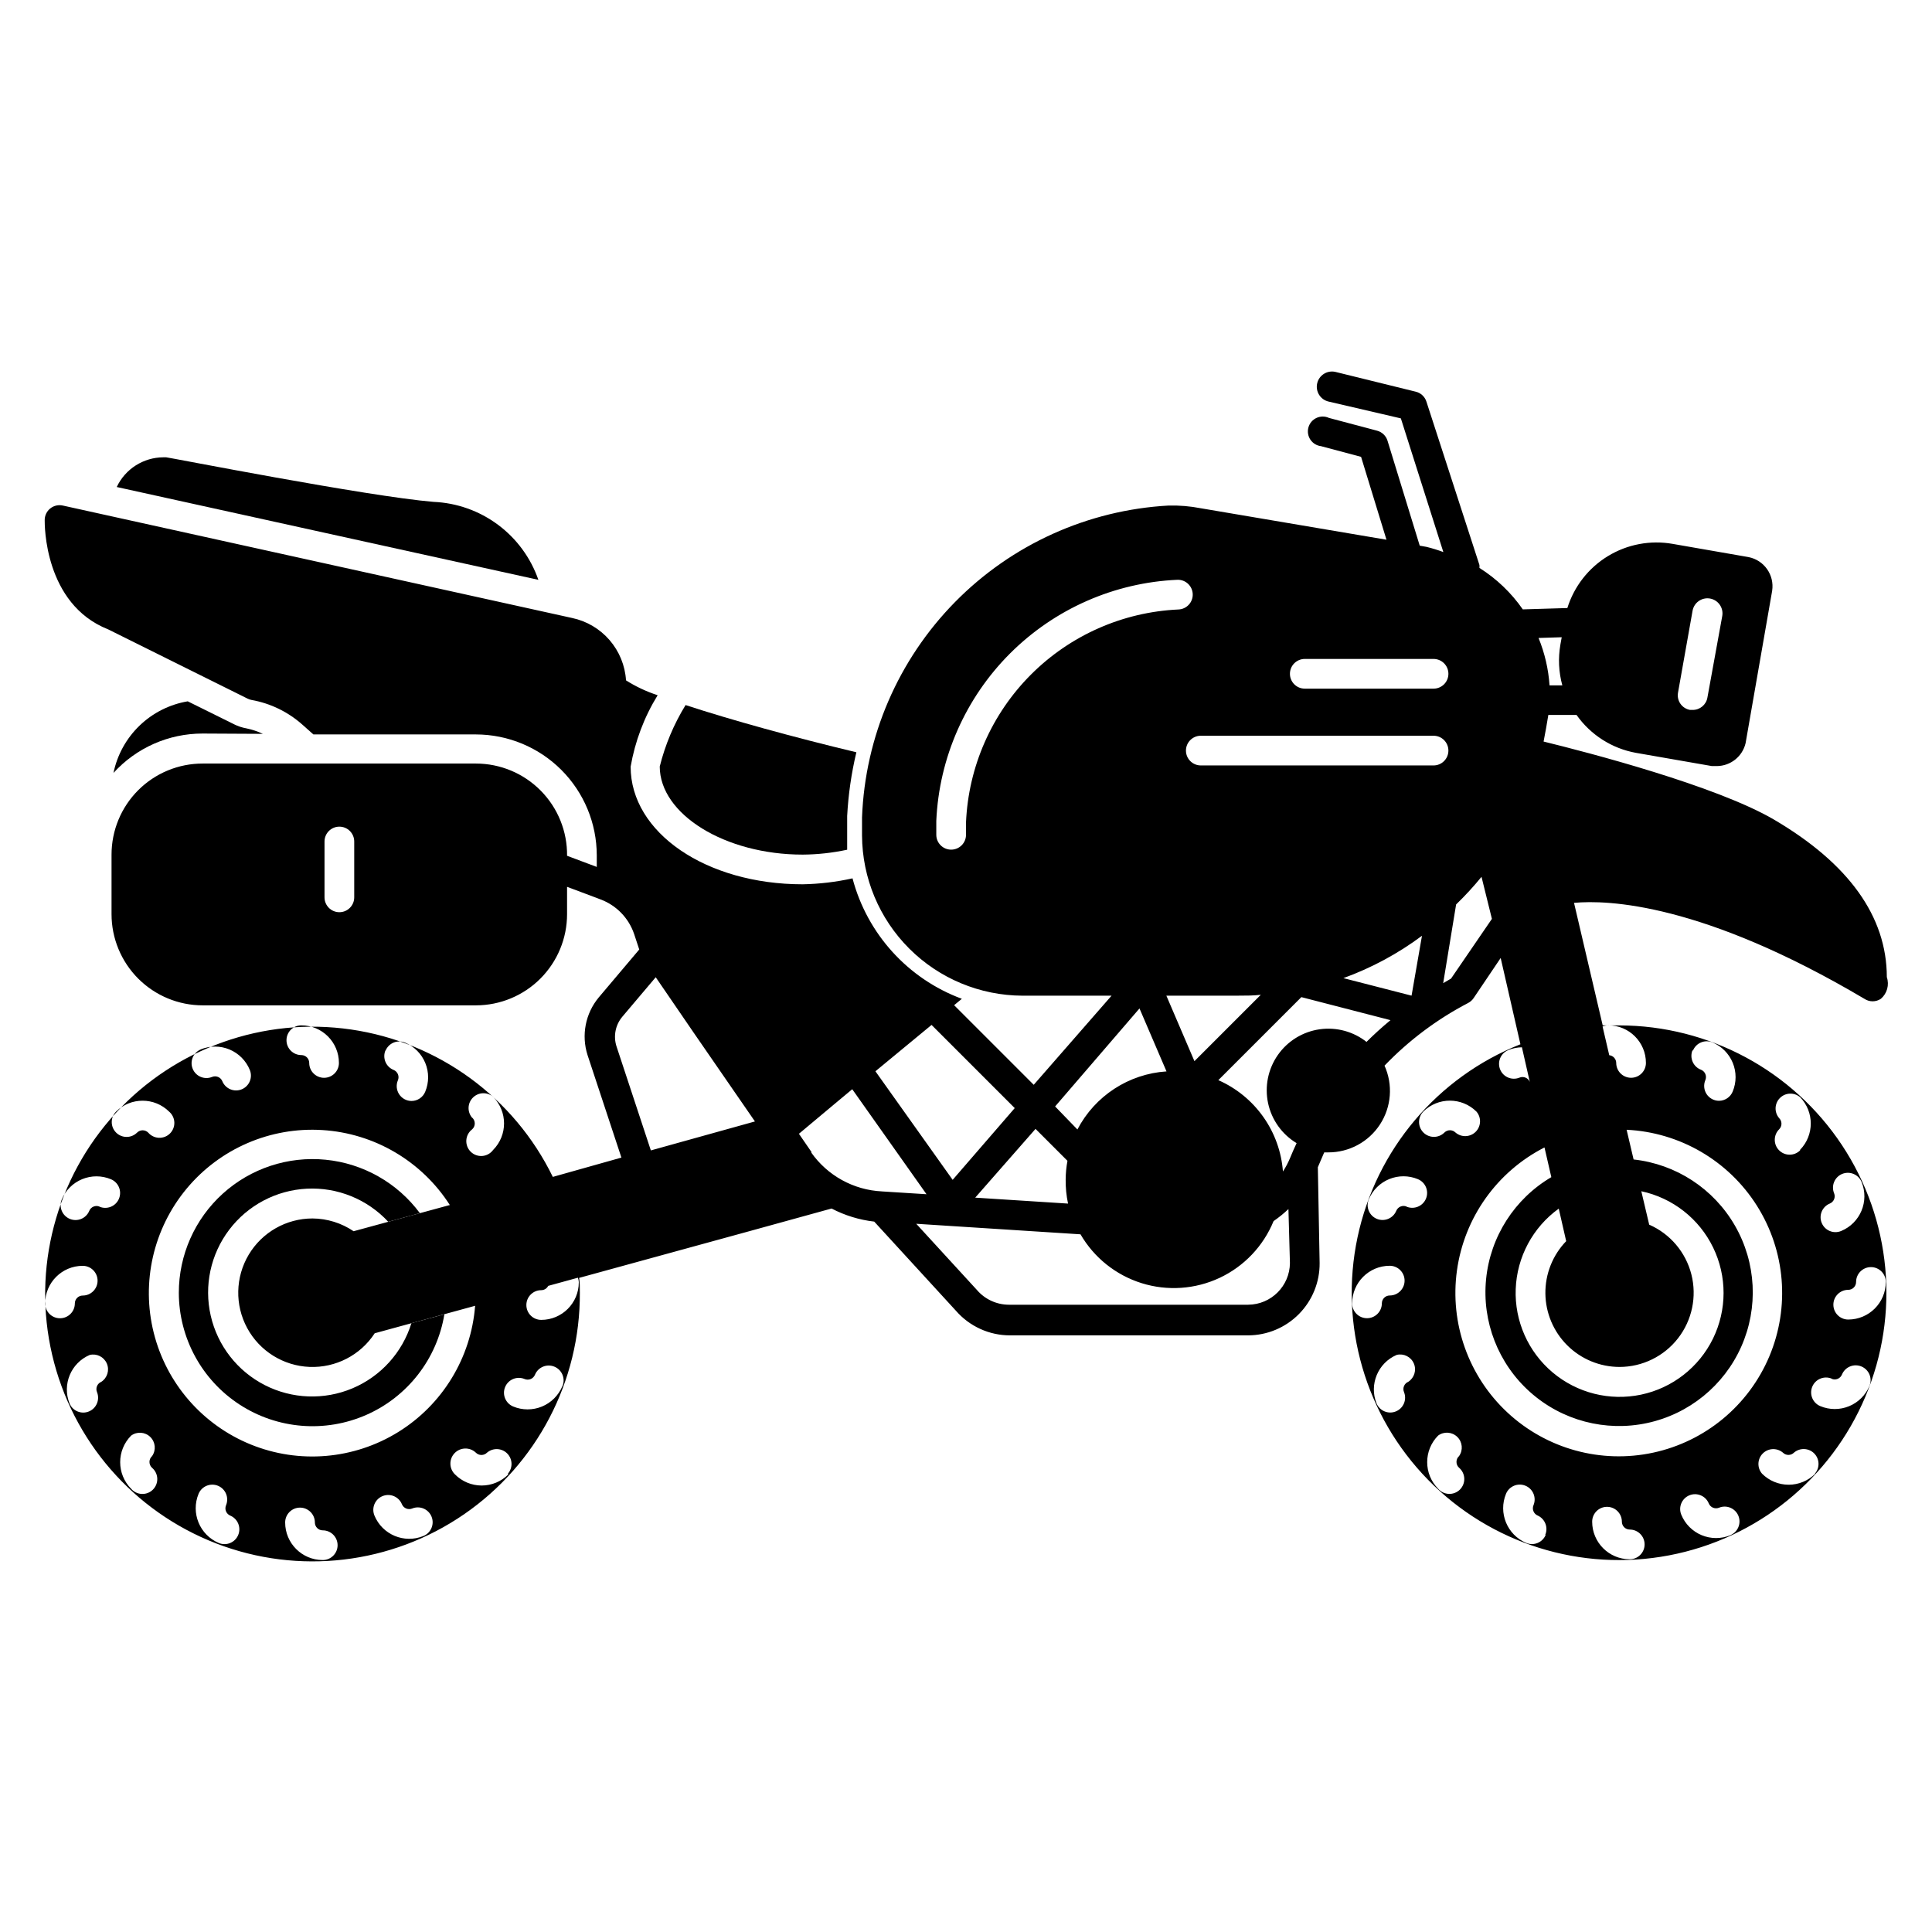 <?xml version="1.0" encoding="UTF-8"?>
<!-- Uploaded to: ICON Repo, www.iconrepo.com, Generator: ICON Repo Mixer Tools -->
<svg fill="#000000" width="800px" height="800px" version="1.1" viewBox="144 144 512 512" xmlns="http://www.w3.org/2000/svg">
 <g>
  <path d="m191.39 486.59c0.02 11.961 6.074 23.105 16.098 29.633 10.027 6.523 22.668 7.551 33.613 2.727 10.945-4.824 18.719-14.848 20.664-26.652l-8.738 2.363c-2.402 7.781-8.125 14.098-15.629 17.262-7.5 3.16-16.02 2.84-23.266-0.875-7.246-3.715-12.477-10.445-14.289-18.383-1.816-7.938-0.023-16.27 4.891-22.762 4.914-6.492 12.449-10.48 20.582-10.891 8.133-0.41 16.027 2.801 21.57 8.766l8.383-2.281v-0.004c-5.953-8.031-15.027-13.176-24.98-14.156-9.949-0.98-19.852 2.289-27.262 9.004s-11.637 16.25-11.637 26.25z"/>
  <path d="m356.7 370.48c3.969-0.027 7.926-0.461 11.809-1.297v-3.938-5 0.004c0.301-5.691 1.117-11.344 2.438-16.887-16.453-3.938-33.297-8.582-45.266-12.516h0.004c-3.106 5.047-5.414 10.543-6.848 16.293 0.039 12.676 17.316 23.34 37.863 23.34z"/>
  <path d="m258.89 277c-17.555-1.457-70.258-11.809-70.848-11.809h-0.746c-5.293 0.023-10.102 3.086-12.359 7.871l111.74 24.602c-2.027-5.832-5.762-10.922-10.715-14.605-4.957-3.684-10.902-5.797-17.074-6.059z"/>
  <path d="m573.18 415.74h-4.449l-7.598-32.473c8.855-0.828 34.008 0 76.949 25.426 1.324 0.883 3.047 0.883 4.371 0 1.648-1.41 2.273-3.688 1.574-5.746 0-16.137-10.195-30.148-29.797-41.684-15.391-9.055-49.75-17.949-61.164-20.742 0.434-2.242 0.906-4.801 1.258-7.047h7.477l0.004 0.004c3.727 5.281 9.383 8.887 15.742 10.035l20.113 3.504h1.34c3.625-0.031 6.762-2.531 7.598-6.062l7.047-40.422h-0.004c0.629-4.16-2.129-8.078-6.258-8.895l-20.113-3.504c-5.922-1.039-12.02 0.113-17.156 3.242-5.137 3.129-8.957 8.023-10.75 13.762l-11.809 0.355c-3.051-4.398-6.961-8.133-11.492-10.984 0.027-0.262 0.027-0.523 0-0.785l-14.051-43.297c-0.426-1.324-1.516-2.328-2.875-2.637l-21.254-5.234c-2.172-0.488-4.332 0.875-4.82 3.051-0.488 2.172 0.875 4.332 3.051 4.82l19.129 4.449 11.258 35.426-0.004-0.004c-1.465-0.543-2.965-1.004-4.484-1.375l-1.77-0.316-8.543-27.828c-0.402-1.293-1.445-2.289-2.754-2.637l-12.754-3.387c-1.047-0.484-2.25-0.484-3.297-0.004-1.047 0.477-1.832 1.391-2.144 2.5-0.316 1.109-0.129 2.297 0.508 3.258 0.637 0.957 1.664 1.59 2.809 1.727l10.629 2.832 6.731 21.965-49.242-8.344c-2.801-0.543-5.652-0.781-8.5-0.711-21.406 1.184-41.598 10.312-56.625 25.602-15.027 15.289-23.805 35.633-24.617 57.055v4.762 0.004c0.055 11.254 4.551 22.031 12.512 29.984 7.961 7.957 18.742 12.441 30 12.484h23.617l-20.625 23.617-21.098-21.098 2.047-1.691-0.004-0.004c-14.277-5.289-25.082-17.195-28.969-31.918-4.344 0.965-8.773 1.492-13.223 1.574-25.586 0-45.578-13.699-45.578-31.172v-0.004c1.16-6.707 3.59-13.133 7.16-18.93-2.945-0.957-5.762-2.277-8.383-3.938-0.25-3.938-1.781-7.684-4.359-10.672-2.582-2.984-6.066-5.043-9.926-5.859l-134.97-29.797c-1.184-0.266-2.422 0.027-3.359 0.797-0.941 0.77-1.473 1.93-1.441 3.141 0 0.906-0.234 22.16 16.848 28.891l36.918 18.34c0.336 0.172 0.695 0.289 1.062 0.355 5.023 0.898 9.695 3.176 13.5 6.574l2.875 2.559h43.059c8.496 0.012 16.637 3.387 22.645 9.395 6.008 6.008 9.387 14.148 9.395 22.645v3.07l-7.871-2.953c0.074-6.457-2.441-12.676-6.981-17.266-4.539-4.594-10.73-7.176-17.188-7.176h-72.383c-6.414-0.012-12.566 2.531-17.102 7.066-4.531 4.535-7.074 10.688-7.066 17.102v15.742c0 6.41 2.547 12.555 7.078 17.09 4.535 4.531 10.68 7.078 17.09 7.078h72.383c6.41 0 12.559-2.547 17.09-7.078 4.531-4.535 7.078-10.68 7.078-17.09v-7.242l7.871 2.953 1.023 0.395v-0.004c4.16 1.562 7.406 4.894 8.855 9.094l1.379 4.172-10.746 12.715c-3.527 4.25-4.641 10.012-2.953 15.27l8.973 27.16-18.18 5.117c-10.266-21.059-30.281-35.68-53.461-39.062-23.184-3.379-46.539 4.918-62.391 22.168-15.852 17.25-22.152 41.223-16.828 64.039 5.324 22.812 21.582 41.523 43.43 49.977 21.852 8.453 46.465 5.559 65.758-7.734 19.293-13.289 30.77-35.258 30.656-58.688 0-1.379 0-2.715-0.195-3.938 32.078-8.777 66.559-18.262 66.914-18.383l-0.004 0.004c3.519 1.836 7.348 3.012 11.297 3.465l21.648 23.617-0.004-0.004c3.606 4.152 8.832 6.535 14.328 6.535h63.133c5.059-0.02 9.898-2.055 13.449-5.652 3.555-3.598 5.527-8.461 5.484-13.516l-0.473-25.387c0.512-1.258 1.102-2.519 1.691-3.938h1.062c5.543 0.02 10.715-2.777 13.73-7.422 3.016-4.648 3.465-10.512 1.188-15.562 6.438-6.703 13.922-12.312 22.16-16.609 0.586-0.305 1.09-0.754 1.457-1.301l7.164-10.625 5.234 22.867c-22.043 8.75-38.246 27.949-43.168 51.152-4.918 23.203 2.098 47.324 18.691 64.27 16.598 16.945 40.57 24.461 63.867 20.023 23.301-4.434 42.836-20.234 52.043-42.094 9.207-21.855 6.867-46.871-6.234-66.641-13.102-19.77-35.23-31.672-58.945-31.711zm19.363-109.86c0.371-2.172 2.434-3.633 4.606-3.266 2.176 0.371 3.637 2.434 3.269 4.606l-3.938 21.648c-0.328 1.91-2 3.293-3.938 3.266h-0.668c-1.027-0.18-1.941-0.766-2.539-1.621s-0.832-1.914-0.648-2.945zm-354.67 75.926c0 2.176-1.762 3.938-3.938 3.938-2.172 0-3.934-1.762-3.934-3.938v-14.797c0-2.176 1.762-3.938 3.934-3.938 2.176 0 3.938 1.762 3.938 3.938zm31.25 58.41c-1.336-1.559-1.246-3.887 0.207-5.34 1.453-1.457 3.781-1.547 5.344-0.207 3.871 3.898 3.871 10.191 0 14.09-0.68 0.918-1.723 1.496-2.859 1.586-1.137 0.086-2.258-0.32-3.07-1.121s-1.234-1.918-1.164-3.055c0.074-1.141 0.637-2.191 1.543-2.883 0.445-0.395 0.695-0.961 0.695-1.555s-0.25-1.156-0.695-1.555zm-5.984 23.145-25.426 6.926v0.004c-3.219-2.184-7.012-3.359-10.902-3.387-6.934 0.004-13.355 3.656-16.906 9.613-3.547 5.961-3.695 13.348-0.391 19.445s9.578 10.004 16.508 10.285c6.93 0.281 13.496-3.106 17.281-8.918l26.609-7.281c-1.07 13.77-8.648 26.203-20.398 33.469-11.75 7.262-26.258 8.484-39.055 3.289-12.801-5.199-22.352-16.188-25.711-29.586-3.359-13.398-0.121-27.594 8.711-38.215 8.832-10.621 22.199-16.391 35.984-15.527 13.785 0.859 26.336 8.246 33.777 19.883zm-16.965-40.934h0.004c0.398-0.965 1.168-1.734 2.137-2.133 0.969-0.398 2.055-0.395 3.019 0.008 2.438 1.016 4.371 2.961 5.375 5.406 1.004 2.441 0.996 5.184-0.023 7.621-0.602 1.469-2.031 2.434-3.621 2.441-1.32 0-2.551-0.664-3.277-1.766-0.73-1.098-0.859-2.492-0.344-3.707 0.223-0.516 0.223-1.098 0.008-1.617s-0.629-0.93-1.148-1.137c-0.973-0.395-1.75-1.16-2.156-2.129-0.406-0.965-0.41-2.059-0.008-3.027zm-22.312-6.691c5.5 0 9.957 4.457 9.957 9.957 0 2.176-1.762 3.938-3.938 3.938-2.172 0-3.934-1.762-3.934-3.938 0-1.152-0.934-2.086-2.086-2.086-2.176 0-3.938-1.762-3.938-3.934 0-2.176 1.762-3.938 3.938-3.938zm-26.688 6.375c2.449-1.012 5.199-1.008 7.644 0.012 2.441 1.02 4.383 2.969 5.383 5.422 0.828 2.012-0.133 4.309-2.144 5.137-2.012 0.824-4.309-0.137-5.137-2.144-0.434-1.066-1.648-1.574-2.715-1.141-2.012 0.824-4.312-0.137-5.137-2.148-0.828-2.008 0.133-4.309 2.144-5.137zm-22.434 16.492c3.898-3.871 10.191-3.871 14.09 0 0.832 0.715 1.328 1.742 1.371 2.84 0.043 1.094-0.375 2.16-1.148 2.934-0.777 0.777-1.84 1.191-2.934 1.152-1.098-0.043-2.125-0.543-2.84-1.375-0.391-0.391-0.922-0.613-1.477-0.613-0.551 0-1.082 0.223-1.477 0.613-1.543 1.531-4.035 1.523-5.566-0.02-1.535-1.543-1.523-4.035 0.02-5.57zm-18.777 50.816c0-5.5 4.461-9.961 9.961-9.961 2.172 0 3.934 1.766 3.934 3.938 0 2.176-1.762 3.938-3.934 3.938-1.152 0-2.09 0.934-2.09 2.086 0 2.172-1.762 3.934-3.934 3.934-2.176 0-3.938-1.762-3.938-3.934zm14.879 20.781c-1.062 0.438-1.574 1.652-1.141 2.715 0.824 2.012-0.137 4.312-2.144 5.137-2.012 0.828-4.312-0.133-5.137-2.144-1.992-5.019 0.383-10.715 5.352-12.832 1.863-0.449 3.777 0.512 4.535 2.269 0.758 1.758 0.141 3.809-1.465 4.856zm-0.473-46.445c-1.066-0.434-2.281 0.078-2.715 1.141-0.836 2.012-3.144 2.965-5.156 2.125-2.012-0.836-2.961-3.144-2.125-5.156 1.016-2.438 2.961-4.371 5.406-5.375 2.441-1.004 5.184-0.996 7.621 0.023 2.012 0.836 2.961 3.144 2.125 5.156-0.836 2.012-3.144 2.961-5.156 2.125zm13.934 69.234c0.832 0.715 1.332 1.742 1.375 2.84 0.039 1.094-0.375 2.156-1.152 2.934-0.773 0.773-1.84 1.191-2.934 1.148-1.098-0.043-2.125-0.539-2.84-1.371-3.871-3.898-3.871-10.191 0-14.09 1.555-1.137 3.703-0.984 5.078 0.363 1.375 1.344 1.574 3.488 0.473 5.066-0.441 0.395-0.695 0.961-0.695 1.555s0.254 1.16 0.695 1.555zm22.828 17.793c-0.398 0.965-1.168 1.734-2.137 2.133-0.965 0.398-2.055 0.395-3.019-0.008-5.059-2.137-7.449-7.953-5.352-13.031 0.836-2.008 3.144-2.961 5.156-2.125 2.012 0.84 2.961 3.148 2.125 5.156-0.219 0.516-0.223 1.102-0.008 1.617 0.215 0.52 0.629 0.93 1.148 1.141 1.977 0.848 2.906 3.125 2.086 5.117zm22.398 6.648c-5.5 0-9.961-4.457-9.961-9.957 0-2.172 1.762-3.938 3.938-3.938 2.172 0 3.938 1.766 3.938 3.938 0 1.152 0.934 2.086 2.086 2.086 2.172 0 3.934 1.762 3.934 3.938 0 2.172-1.762 3.934-3.934 3.934zm26.688-6.375h-0.004c-5.086 2.086-10.898-0.348-12.988-5.43-0.824-2.012 0.137-4.312 2.144-5.137 2.012-0.828 4.312 0.133 5.137 2.144 0.438 1.062 1.652 1.574 2.719 1.141 2.008-0.828 4.309 0.133 5.133 2.144 0.828 2.012-0.133 4.312-2.144 5.137zm22.477-16.297h-0.004c-1.867 1.871-4.402 2.922-7.047 2.922-2.641 0-5.176-1.051-7.043-2.922-1.598-1.52-1.66-4.047-0.141-5.644 1.523-1.598 4.051-1.66 5.648-0.141 0.391 0.395 0.922 0.613 1.477 0.613 0.555 0 1.086-0.219 1.477-0.613 1.562-1.336 3.891-1.246 5.344 0.207s1.543 3.781 0.207 5.344zm14.328-23.379h-0.004c-1.02 2.438-2.965 4.371-5.406 5.375-2.445 1.004-5.188 0.996-7.625-0.02-2.008-0.84-2.961-3.148-2.125-5.156 0.836-2.012 3.144-2.965 5.156-2.125 0.516 0.219 1.102 0.223 1.617 0.008 0.52-0.215 0.93-0.629 1.141-1.152 0.836-2.008 3.144-2.961 5.152-2.125 2.012 0.836 2.965 3.144 2.129 5.156zm4.367-27.551h-0.004c0 5.5-4.457 9.957-9.957 9.957-2.176 0-3.938-1.762-3.938-3.934 0-2.176 1.762-3.938 3.938-3.938 0.781-0.004 1.496-0.445 1.848-1.141l7.871-2.164h0.004c0.133 0.363 0.211 0.75 0.234 1.141zm192.39-165.2h34.125c2.176 0 3.938 1.762 3.938 3.938 0 2.172-1.762 3.934-3.938 3.934h-34.125c-2.172 0-3.934-1.762-3.934-3.934 0-2.176 1.762-3.938 3.934-3.938zm-89.777 43.297v3.305c0 2.176-1.766 3.938-3.938 3.938s-3.938-1.762-3.938-3.938v-3.699c0.742-16.711 7.719-32.535 19.547-44.359 11.832-11.824 27.664-18.789 44.375-19.52 2.176-0.055 3.981 1.66 4.035 3.836 0.055 2.172-1.664 3.981-3.84 4.035-14.723 0.684-28.656 6.848-39.066 17.285-10.406 10.438-16.535 24.391-17.176 39.117zm72.305 45.934c1.969 0 3.938 0 5.824-0.234l-17.594 17.594-7.441-17.359zm-26.332 3.387 7.16 16.688c-10.016 0.656-18.965 6.488-23.613 15.391l-5.906-6.102zm-27.551 31.922 8.461 8.461c-0.301 1.633-0.461 3.293-0.473 4.957-0.027 2.144 0.184 4.281 0.629 6.379l-24.602-1.574zm-27.551-27.551 22.043 22.043-16.453 19.012-20.469-28.773zm-74.391 33.258-9.094-27.551-0.004-0.004c-0.879-2.715-0.301-5.688 1.535-7.871l8.855-10.469 9.996 14.602 16.297 23.617zm42.629 0.512-3.387-4.922 9.406-7.871 4.723-3.938 19.68 27.828-11.809-0.746-0.004-0.004c-7.519-0.363-14.449-4.184-18.773-10.352zm115.67 40.379h-63.445c-3.262-0.016-6.352-1.453-8.465-3.934l-16.059-17.516 43.531 2.793c3.59 6.191 9.371 10.812 16.199 12.945 6.832 2.137 14.211 1.629 20.688-1.414 6.477-3.047 11.57-8.41 14.281-15.031 1.395-0.961 2.711-2.027 3.938-3.191l0.395 14.289c-0.043 6.09-4.969 11.016-11.062 11.059zm31.488-69.551v0.004c-3.523-2.836-8.07-4.082-12.547-3.445-4.481 0.641-8.496 3.109-11.086 6.82-2.59 3.711-3.523 8.332-2.582 12.758 0.945 4.422 3.68 8.262 7.559 10.594-0.629 1.34-1.219 2.676-1.73 3.938v-0.004c-0.52 1.25-1.152 2.449-1.891 3.582-0.391-5.207-2.191-10.211-5.207-14.473-3.016-4.266-7.133-7.629-11.914-9.734l22.004-22.004 23.617 6.102c-2.285 1.891-4.41 3.82-6.457 5.867zm11.809-12.355-18.066-4.644c7.453-2.703 14.465-6.484 20.824-11.219zm-55.852-61.008c-2.172 0-3.938-1.762-3.938-3.938 0-2.172 1.766-3.934 3.938-3.934h61.676c2.176 0 3.938 1.762 3.938 3.934 0 2.176-1.762 3.938-3.938 3.938zm66.32 56.48-2.086 1.219 3.426-20.859c2.387-2.305 4.633-4.75 6.731-7.32l2.754 11.141zm24.758 44.754 1.812 7.871c-9.75 5.738-16.176 15.789-17.289 27.047s3.219 22.371 11.66 29.91c8.438 7.535 19.969 10.586 31.031 8.207 11.062-2.375 20.324-9.891 24.926-20.227 4.598-10.34 3.984-22.25-1.652-32.059s-15.625-16.336-26.871-17.562l-1.852-7.871h0.004c14.117 0.68 27.016 8.207 34.551 20.164 7.535 11.961 8.754 26.844 3.273 39.875-5.484 13.027-16.98 22.559-30.797 25.531-13.82 2.977-28.219-0.984-38.578-10.605-10.355-9.617-15.363-23.688-13.414-37.688s10.605-26.168 23.195-32.594zm39.359-25.703h0.004c0.398-0.969 1.168-1.734 2.137-2.133 0.965-0.398 2.051-0.398 3.019 0.008 2.438 1.016 4.371 2.961 5.375 5.406 1.004 2.441 0.996 5.184-0.023 7.621-0.605 1.469-2.031 2.434-3.621 2.441-1.32 0-2.551-0.664-3.281-1.766-0.727-1.098-0.855-2.492-0.34-3.707 0.219-0.516 0.223-1.098 0.008-1.617-0.215-0.52-0.629-0.93-1.148-1.137-0.988-0.371-1.785-1.121-2.211-2.082-0.43-0.961-0.457-2.055-0.074-3.035zm-22.434-6.652c5.5 0 9.957 4.457 9.957 9.957 0 2.176-1.762 3.938-3.934 3.938-2.176 0-3.938-1.762-3.938-3.938-0.012-1.051-0.805-1.926-1.848-2.047l-1.77-7.598-0.004 0.004c0.484-0.207 1.008-0.316 1.535-0.316zm2.953 90.527c6.07-0.004 11.797-2.812 15.52-7.606 3.723-4.793 5.023-11.035 3.531-16.918-1.496-5.883-5.621-10.746-11.18-13.184l-2.086-8.855c8.297 1.773 15.316 7.269 19.023 14.902 3.711 7.629 3.695 16.543-0.035 24.164-3.734 7.617-10.77 13.094-19.07 14.84-8.305 1.746-16.949-0.43-23.434-5.898-6.488-5.469-10.094-13.621-9.773-22.098 0.32-8.48 4.527-16.34 11.406-21.305l1.969 8.621c-3.594 3.723-5.57 8.711-5.512 13.887 0.059 5.172 2.156 10.113 5.828 13.754 3.676 3.641 8.641 5.688 13.812 5.695zm-15.312-193.38-0.355 1.969h0.004c-0.629 3.586-0.453 7.269 0.512 10.785h-3.387c-0.293-4.316-1.277-8.555-2.914-12.559zm-14.211 109.42h0.004c1.16-0.48 2.402-0.734 3.66-0.75l2.086 9.172c-0.438-1.062-1.652-1.574-2.715-1.141-2.012 0.824-4.312-0.133-5.137-2.144-0.828-2.012 0.133-4.312 2.144-5.137zm-22.477 16.297 0.004-0.004c3.898-3.871 10.191-3.871 14.09 0 1.34 1.562 1.25 3.891-0.203 5.344-1.457 1.453-3.781 1.543-5.344 0.207-0.391-0.391-0.922-0.613-1.477-0.613-0.555 0-1.086 0.223-1.477 0.613-1.543 1.531-4.035 1.523-5.57-0.02-1.531-1.543-1.523-4.035 0.02-5.57zm-18.848 50.812c0-5.5 4.457-9.961 9.957-9.961 2.172 0 3.938 1.766 3.938 3.938 0 2.176-1.766 3.938-3.938 3.938-1.152 0-2.086 0.934-2.086 2.086 0 2.172-1.762 3.934-3.938 3.934-2.172 0-3.934-1.762-3.934-3.934zm14.879 20.781c-1.066 0.438-1.578 1.652-1.145 2.715 0.828 2.012-0.133 4.312-2.144 5.137-2.012 0.828-4.309-0.133-5.137-2.144-1.988-5.019 0.387-10.715 5.356-12.832 1.859-0.449 3.777 0.512 4.535 2.269 0.758 1.758 0.137 3.809-1.465 4.856zm-0.473-46.445c-1.066-0.434-2.281 0.078-2.719 1.141-0.836 2.012-3.144 2.965-5.156 2.125-2.008-0.836-2.961-3.144-2.125-5.156 1.02-2.438 2.961-4.371 5.406-5.375 2.441-1.004 5.184-0.996 7.621 0.023 2.012 0.836 2.965 3.144 2.129 5.156-0.84 2.012-3.148 2.961-5.156 2.125zm13.934 69.234c0.832 0.715 1.328 1.742 1.371 2.84 0.043 1.094-0.375 2.156-1.148 2.934-0.777 0.773-1.84 1.191-2.938 1.148-1.094-0.043-2.125-0.539-2.836-1.371-3.875-3.898-3.875-10.191 0-14.09 1.555-1.137 3.699-0.984 5.074 0.363 1.379 1.344 1.578 3.488 0.477 5.066-0.445 0.395-0.695 0.961-0.695 1.555s0.25 1.16 0.695 1.555zm22.945 17.789v0.004c-0.398 0.965-1.168 1.734-2.137 2.133s-2.055 0.395-3.019-0.008c-5.059-2.137-7.449-7.953-5.352-13.031 0.836-2.008 3.144-2.961 5.156-2.125 2.008 0.84 2.961 3.148 2.125 5.156-0.223 0.516-0.223 1.102-0.008 1.617 0.211 0.52 0.629 0.93 1.148 1.141 1.93 0.891 2.805 3.156 1.969 5.117zm22.277 6.453v0.004c-5.5 0-9.957-4.457-9.957-9.957 0-2.176 1.762-3.938 3.934-3.938 2.176 0 3.938 1.762 3.938 3.938 0 1.152 0.934 2.086 2.086 2.086 2.176 0 3.938 1.762 3.938 3.934 0 2.176-1.762 3.938-3.938 3.938zm26.688-6.375v0.004c-2.449 1.012-5.199 1.008-7.644-0.012-2.445-1.02-4.383-2.969-5.383-5.422-0.828-2.012 0.133-4.309 2.144-5.137 2.008-0.824 4.309 0.137 5.137 2.144 0.434 1.066 1.648 1.574 2.715 1.145 2.012-0.828 4.309 0.133 5.137 2.144 0.824 2.008-0.137 4.309-2.144 5.137zm22.477-16.297-0.004 0.004c-1.867 1.871-4.402 2.922-7.043 2.922-2.644 0-5.18-1.051-7.047-2.922-1.348-1.551-1.277-3.879 0.168-5.344 1.445-1.465 3.769-1.57 5.344-0.246 0.391 0.395 0.922 0.613 1.477 0.613 0.551 0 1.082-0.219 1.473-0.613 1.562-1.336 3.891-1.246 5.344 0.207 1.453 1.453 1.543 3.781 0.207 5.344zm18.695-50.812-0.004 0.004c0 5.5-4.457 9.957-9.957 9.957-2.172 0-3.934-1.762-3.934-3.938 0-2.172 1.762-3.934 3.934-3.934 1.152 0 2.086-0.934 2.086-2.086 0-2.176 1.762-3.938 3.938-3.938 2.172 0 3.934 1.762 3.934 3.938zm-14.84-20.777c1.062-0.438 1.574-1.652 1.141-2.719-0.828-2.008 0.133-4.309 2.144-5.137 2.012-0.824 4.312 0.137 5.137 2.144 2.086 5.09-0.348 10.902-5.43 12.992-2.012 0.824-4.312-0.137-5.137-2.148-0.828-2.008 0.133-4.309 2.144-5.133zm0.473 46.445v-0.004c0.516 0.223 1.098 0.227 1.617 0.012 0.52-0.215 0.926-0.629 1.137-1.152 0.836-2.012 3.144-2.961 5.156-2.125 2.012 0.836 2.961 3.144 2.125 5.156-1.016 2.438-2.961 4.371-5.406 5.375-2.441 1.004-5.184 0.996-7.621-0.023-2.012-0.836-2.961-3.144-2.125-5.156 0.836-2.008 3.144-2.961 5.156-2.125zm-8.344-60.535v-0.004c-1.547 1.535-4.039 1.523-5.57-0.02-1.535-1.543-1.523-4.035 0.02-5.57 0.391-0.391 0.609-0.922 0.609-1.473 0-0.555-0.219-1.086-0.609-1.477-1.34-1.562-1.25-3.891 0.207-5.344 1.453-1.453 3.781-1.543 5.344-0.207 3.766 3.879 3.766 10.055 0 13.934z"/>
  <path d="m213.67 338.48c-1.395-0.656-2.859-1.145-4.371-1.457-1.121-0.199-2.207-0.555-3.227-1.062l-12.32-6.102c-4.809 0.812-9.262 3.055-12.773 6.441-3.512 3.387-5.918 7.754-6.906 12.531 6.047-6.656 14.625-10.445 23.617-10.434z"/>
 </g>
</svg>